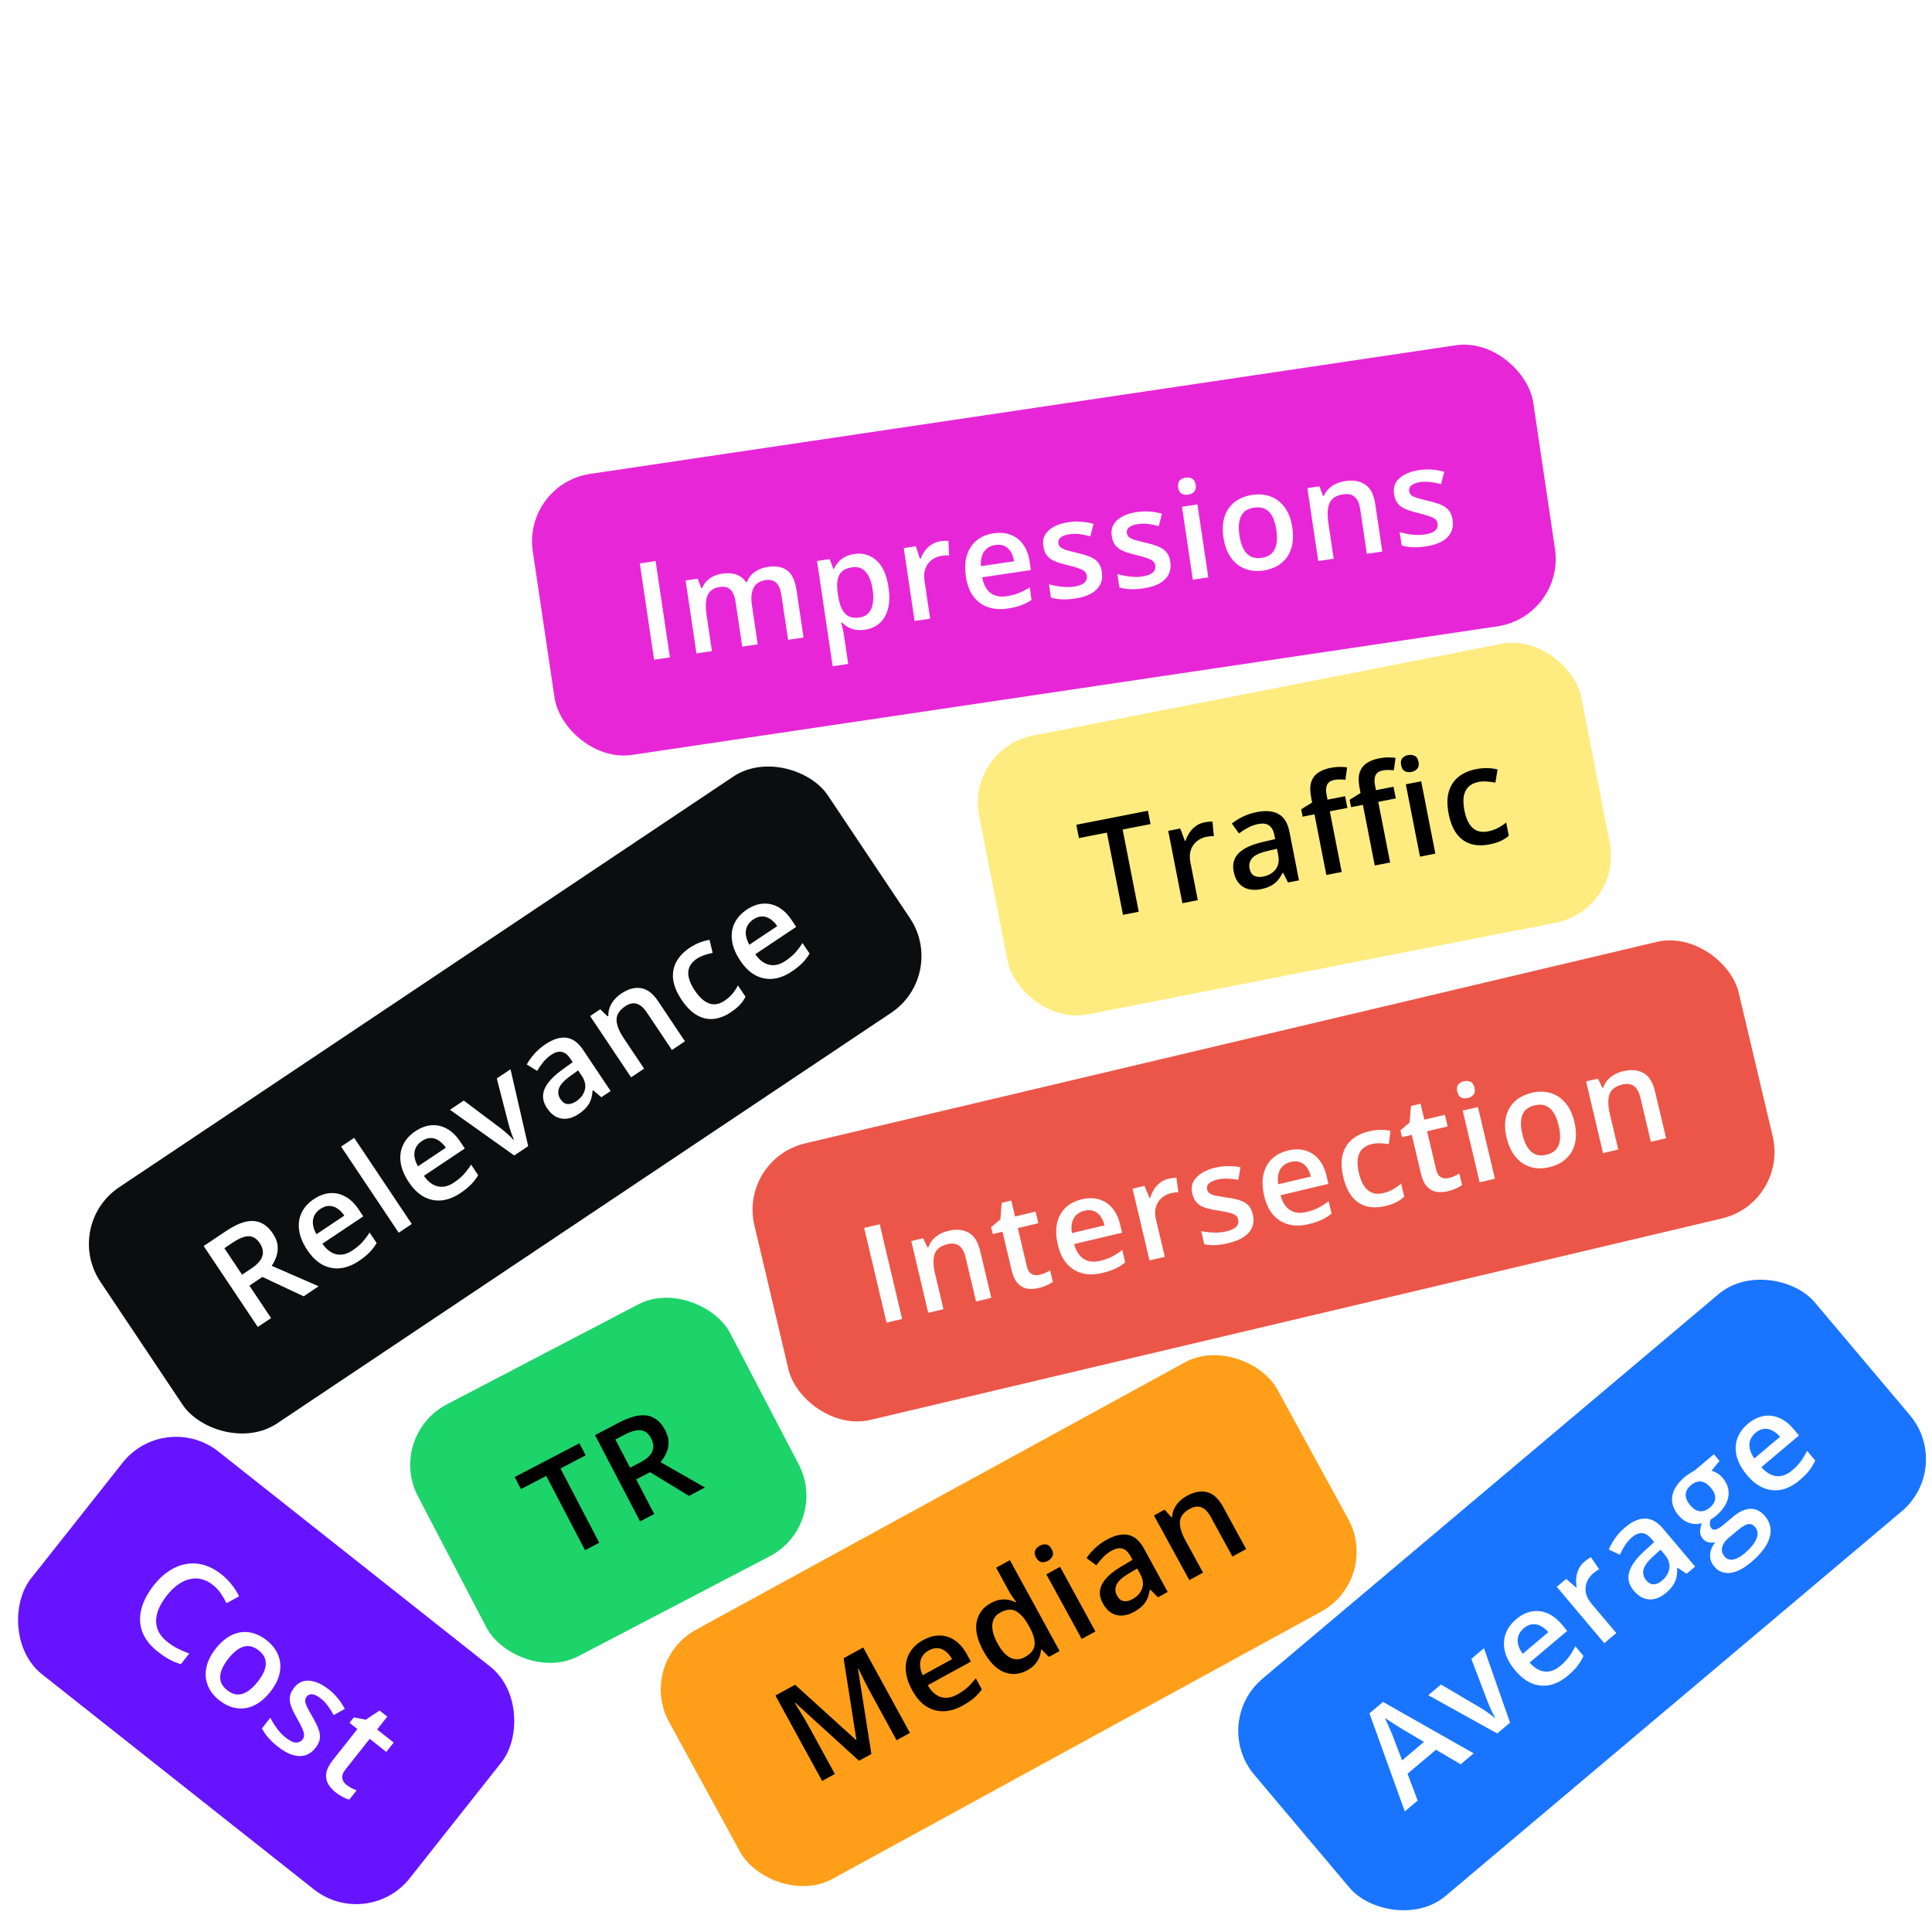 <svg width="340" height="340" viewBox="0 0 340 340" fill="none" xmlns="http://www.w3.org/2000/svg">
<rect x="0" y="0" width="340" height="340" fill="#333333" stroke="none"/>
<g clip-path="url(#clip0_265_13252)">
<rect width="340" height="340" fill="white"/>
<rect x="130" y="203.981" width="178" height="50" rx="12" transform="rotate(-13.311 130 203.981)" fill="#EC5649"/>
<path d="M156.022 232.764L152.077 216.091L154.814 215.444L158.759 232.116L156.022 232.764ZM166.891 216.609C168.312 216.272 169.506 216.379 170.471 216.93C171.442 217.471 172.119 218.551 172.502 220.17L174.45 228.404L171.77 229.038L169.941 221.306C169.709 220.325 169.334 219.639 168.816 219.248C168.296 218.849 167.614 218.75 166.77 218.949C165.546 219.239 164.784 219.817 164.483 220.683C164.189 221.547 164.212 222.694 164.55 224.123L166.034 230.395L163.354 231.029L160.367 218.405L162.454 217.911L163.235 219.533L163.383 219.498C163.553 218.992 163.806 218.551 164.142 218.174C164.484 217.788 164.889 217.464 165.357 217.2C165.832 216.935 166.343 216.738 166.891 216.609ZM182.909 224.356C183.258 224.273 183.597 224.161 183.925 224.019C184.251 223.869 184.544 223.716 184.803 223.558L185.284 225.588C185.018 225.787 184.66 225.988 184.21 226.191C183.76 226.394 183.281 226.556 182.771 226.676C182.057 226.845 181.386 226.879 180.76 226.779C180.133 226.67 179.582 226.363 179.109 225.857C178.636 225.35 178.277 224.58 178.033 223.546L176.427 216.761L174.705 217.168L174.422 215.971L176.046 214.587L176.284 211.677L177.972 211.277L178.636 214.083L182.251 213.228L182.734 215.269L179.119 216.124L180.716 222.875C180.867 223.514 181.139 223.951 181.532 224.187C181.925 224.424 182.384 224.48 182.909 224.356ZM190.359 211.056C191.484 210.79 192.505 210.794 193.42 211.067C194.336 211.34 195.111 211.851 195.746 212.6C196.381 213.349 196.838 214.316 197.119 215.502L197.459 216.939L189.031 218.933C189.351 220.15 189.901 221.015 190.681 221.529C191.469 222.041 192.429 222.163 193.562 221.895C194.367 221.705 195.072 221.458 195.674 221.155C196.283 220.842 196.893 220.453 197.506 219.987L198.021 222.165C197.46 222.611 196.869 222.98 196.247 223.271C195.626 223.563 194.859 223.816 193.947 224.032C192.707 224.325 191.56 224.344 190.504 224.088C189.454 223.823 188.549 223.274 187.79 222.442C187.039 221.608 186.495 220.48 186.159 219.059C185.824 217.645 185.78 216.387 186.025 215.285C186.27 214.183 186.765 213.272 187.509 212.55C188.253 211.828 189.203 211.33 190.359 211.056ZM190.837 213.075C189.993 213.275 189.373 213.71 188.978 214.382C188.591 215.051 188.476 215.925 188.635 217.004L194.383 215.644C194.226 215.015 193.987 214.481 193.667 214.043C193.354 213.603 192.96 213.295 192.485 213.119C192.017 212.94 191.468 212.926 190.837 213.075ZM205.651 207.438C205.864 207.388 206.099 207.345 206.355 207.308C206.611 207.272 206.835 207.251 207.027 207.246L207.369 209.814C207.199 209.806 206.993 209.818 206.752 209.851C206.518 209.883 206.311 209.92 206.128 209.963C205.649 210.076 205.212 210.264 204.816 210.526C204.419 210.781 204.091 211.107 203.832 211.506C203.571 211.897 203.401 212.35 203.323 212.866C203.244 213.383 203.279 213.953 203.426 214.576L204.988 221.179L202.297 221.816L199.31 209.192L201.409 208.695L202.3 210.833L202.425 210.803C202.57 210.295 202.784 209.811 203.069 209.35C203.353 208.889 203.709 208.492 204.136 208.158C204.568 207.815 205.073 207.575 205.651 207.438ZM220.477 213.709C220.673 214.538 220.637 215.285 220.369 215.95C220.101 216.616 219.614 217.189 218.909 217.669C218.21 218.139 217.301 218.507 216.183 218.771C215.302 218.98 214.526 219.095 213.857 219.117C213.197 219.145 212.555 219.096 211.932 218.97L211.384 216.655C212.051 216.794 212.781 216.879 213.575 216.908C214.376 216.935 215.111 216.869 215.78 216.711C216.662 216.502 217.265 216.215 217.588 215.85C217.909 215.477 218.015 215.058 217.905 214.595C217.84 214.321 217.703 214.097 217.493 213.921C217.289 213.737 216.947 213.581 216.467 213.454C215.993 213.317 215.311 213.181 214.42 213.047C213.546 212.916 212.798 212.756 212.175 212.567C211.552 212.377 211.047 212.091 210.659 211.709C210.27 211.319 209.992 210.771 209.824 210.064C209.56 208.946 209.8 207.994 210.546 207.208C211.297 206.412 212.402 205.841 213.862 205.496C214.637 205.313 215.386 205.22 216.108 205.217C216.836 205.206 217.565 205.27 218.297 205.41L217.931 207.628C217.301 207.512 216.678 207.443 216.063 207.42C215.453 207.387 214.852 207.441 214.259 207.582C213.567 207.745 213.064 207.977 212.749 208.276C212.442 208.573 212.335 208.92 212.429 209.315C212.499 209.612 212.646 209.842 212.869 210.006C213.093 210.17 213.442 210.304 213.916 210.408C214.398 210.511 215.059 210.624 215.899 210.746C216.72 210.857 217.442 211.007 218.064 211.197C218.693 211.378 219.21 211.661 219.614 212.047C220.019 212.433 220.306 212.987 220.477 213.709ZM226.679 202.464C227.804 202.197 228.825 202.201 229.74 202.474C230.656 202.747 231.431 203.258 232.066 204.007C232.701 204.756 233.158 205.723 233.439 206.909L233.779 208.346L225.351 210.34C225.671 211.557 226.221 212.422 227.001 212.936C227.789 213.448 228.749 213.571 229.882 213.302C230.688 213.112 231.392 212.865 231.995 212.562C232.603 212.249 233.213 211.86 233.826 211.394L234.341 213.572C233.78 214.018 233.189 214.387 232.568 214.678C231.946 214.97 231.179 215.223 230.267 215.439C229.028 215.732 227.88 215.751 226.824 215.495C225.774 215.23 224.869 214.681 224.11 213.849C223.359 213.015 222.815 211.887 222.479 210.466C222.144 209.052 222.1 207.794 222.345 206.692C222.59 205.591 223.085 204.679 223.829 203.957C224.574 203.235 225.524 202.737 226.679 202.464ZM227.157 204.482C226.313 204.682 225.693 205.117 225.298 205.789C224.911 206.458 224.796 207.332 224.955 208.411L230.703 207.051C230.546 206.422 230.307 205.888 229.987 205.45C229.674 205.01 229.28 204.702 228.805 204.526C228.337 204.347 227.788 204.333 227.157 204.482ZM243.757 212.248C242.564 212.53 241.475 212.543 240.491 212.286C239.507 212.029 238.666 211.477 237.968 210.631C237.27 209.784 236.746 208.624 236.397 207.149C236.034 205.613 235.996 204.297 236.283 203.202C236.569 202.107 237.114 201.219 237.917 200.539C238.727 199.858 239.725 199.377 240.911 199.096C241.663 198.918 242.362 198.833 243.006 198.842C243.656 198.84 244.219 198.896 244.695 199.008L244.404 201.341C243.895 201.26 243.383 201.213 242.865 201.199C242.348 201.185 241.865 201.231 241.417 201.337C240.679 201.512 240.102 201.821 239.685 202.264C239.276 202.707 239.026 203.279 238.936 203.983C238.853 204.685 238.925 205.515 239.152 206.473C239.371 207.401 239.678 208.155 240.072 208.736C240.465 209.309 240.939 209.703 241.496 209.917C242.05 210.123 242.677 210.143 243.377 209.977C244.069 209.814 244.668 209.583 245.176 209.287C245.684 208.99 246.15 208.651 246.573 208.27L247.124 210.596C246.71 210.983 246.244 211.306 245.727 211.565C245.212 211.831 244.556 212.059 243.757 212.248ZM254.933 207.315C255.283 207.233 255.622 207.12 255.949 206.979C256.275 206.829 256.568 206.676 256.828 206.518L257.308 208.548C257.042 208.747 256.684 208.948 256.235 209.151C255.785 209.354 255.305 209.515 254.796 209.636C254.081 209.805 253.411 209.839 252.785 209.738C252.157 209.63 251.607 209.323 251.134 208.816C250.661 208.31 250.302 207.54 250.057 206.506L248.452 199.721L246.73 200.128L246.447 198.931L248.07 197.547L248.309 194.637L249.997 194.237L250.66 197.043L254.275 196.187L254.758 198.229L251.143 199.084L252.741 205.835C252.892 206.474 253.164 206.911 253.557 207.147C253.95 207.384 254.409 207.44 254.933 207.315ZM260.091 194.812L263.078 207.436L260.398 208.07L257.411 195.446L260.091 194.812ZM257.624 190.289C258.035 190.192 258.414 190.219 258.763 190.369C259.119 190.518 259.361 190.862 259.489 191.402C259.615 191.934 259.553 192.35 259.303 192.65C259.058 192.94 258.731 193.134 258.32 193.231C257.894 193.332 257.507 193.307 257.159 193.157C256.816 192.997 256.581 192.651 256.455 192.119C256.328 191.579 256.382 191.165 256.619 190.876C256.863 190.586 257.198 190.39 257.624 190.289ZM277.064 197.431C277.312 198.48 277.395 199.444 277.314 200.322C277.233 201.201 276.997 201.983 276.605 202.67C276.212 203.349 275.682 203.924 275.014 204.395C274.345 204.858 273.547 205.2 272.619 205.419C271.753 205.624 270.924 205.668 270.133 205.55C269.341 205.424 268.613 205.147 267.949 204.718C267.292 204.279 266.722 203.687 266.241 202.942C265.76 202.197 265.395 201.3 265.147 200.251C264.817 198.859 264.778 197.624 265.029 196.546C265.285 195.457 265.801 194.552 266.578 193.831C267.355 193.109 268.363 192.602 269.602 192.309C270.765 192.033 271.852 192.045 272.862 192.344C273.872 192.643 274.743 193.22 275.475 194.074C276.207 194.929 276.736 196.048 277.064 197.431ZM267.906 199.598C268.124 200.518 268.42 201.279 268.796 201.88C269.178 202.48 269.647 202.899 270.201 203.137C270.753 203.368 271.402 203.395 272.147 203.219C272.892 203.043 273.46 202.728 273.85 202.274C274.239 201.813 274.466 201.229 274.532 200.523C274.597 199.817 274.522 199.004 274.304 198.084C274.086 197.164 273.792 196.411 273.42 195.825C273.047 195.231 272.585 194.822 272.034 194.599C271.482 194.369 270.83 194.342 270.077 194.52C268.967 194.783 268.245 195.347 267.912 196.213C267.579 197.078 267.577 198.207 267.906 199.598ZM285.647 188.513C287.068 188.176 288.262 188.283 289.227 188.834C290.198 189.375 290.875 190.455 291.258 192.074L293.206 200.308L290.526 200.942L288.697 193.21C288.465 192.229 288.09 191.543 287.572 191.152C287.052 190.753 286.37 190.654 285.526 190.853C284.302 191.143 283.54 191.721 283.239 192.587C282.945 193.451 282.968 194.597 283.306 196.027L284.79 202.299L282.11 202.933L279.123 190.309L281.21 189.815L281.991 191.437L282.139 191.402C282.309 190.896 282.562 190.455 282.898 190.078C283.24 189.692 283.645 189.367 284.113 189.104C284.588 188.839 285.099 188.642 285.647 188.513Z" fill="white"/>
<rect x="11" y="215.602" width="154" height="50" rx="12" transform="rotate(-33.77 11 215.602)" fill="#0C0D0F"/>
<path d="M39.847 216.603C41.075 215.782 42.188 215.254 43.186 215.019C44.191 214.779 45.093 214.834 45.891 215.184C46.695 215.529 47.412 216.173 48.042 217.115C48.511 217.816 48.781 218.501 48.851 219.168C48.921 219.835 48.854 220.472 48.649 221.079C48.444 221.686 48.166 222.248 47.816 222.764L56.073 226.363L53.433 228.129L46.177 224.72L43.888 226.25L47.705 231.959L45.367 233.522L35.844 219.28L39.847 216.603ZM40.994 218.655L39.484 219.665L42.598 224.322L44.215 223.24C45.3 222.515 45.951 221.788 46.169 221.06C46.393 220.327 46.242 219.568 45.717 218.782C45.166 217.957 44.512 217.549 43.755 217.556C43.006 217.56 42.085 217.926 40.994 218.655ZM55.222 211.03C56.184 210.388 57.141 210.034 58.094 209.97C59.047 209.906 59.952 210.114 60.809 210.594C61.666 211.073 62.432 211.82 63.11 212.833L63.931 214.06L56.732 218.874C57.457 219.903 58.275 220.521 59.185 220.73C60.102 220.935 61.044 220.713 62.012 220.066C62.7 219.606 63.274 219.128 63.732 218.634C64.193 218.128 64.629 217.55 65.04 216.9L66.284 218.76C65.914 219.374 65.489 219.926 65.009 220.416C64.528 220.907 63.899 221.412 63.119 221.934C62.061 222.641 60.992 223.06 59.913 223.189C58.836 223.308 57.797 223.11 56.795 222.596C55.8 222.077 54.896 221.211 54.084 219.996C53.277 218.788 52.795 217.625 52.64 216.507C52.484 215.39 52.629 214.362 53.074 213.426C53.519 212.489 54.235 211.691 55.222 211.03ZM56.375 212.755C55.655 213.237 55.226 213.861 55.091 214.629C54.962 215.391 55.16 216.25 55.686 217.205L60.596 213.922C60.229 213.387 59.819 212.971 59.365 212.673C58.919 212.37 58.442 212.219 57.935 212.219C57.434 212.216 56.914 212.394 56.375 212.755ZM72.467 215.401L70.168 216.938L60.032 201.78L62.331 200.243L72.467 215.401ZM73.088 199.084C74.049 198.442 75.006 198.088 75.959 198.024C76.913 197.96 77.818 198.168 78.674 198.648C79.531 199.127 80.298 199.874 80.975 200.887L81.796 202.114L74.597 206.928C75.322 207.956 76.14 208.575 77.05 208.784C77.967 208.988 78.909 208.767 79.877 208.12C80.565 207.66 81.139 207.182 81.597 206.688C82.058 206.182 82.494 205.604 82.905 204.954L84.149 206.814C83.779 207.428 83.354 207.98 82.874 208.47C82.394 208.961 81.764 209.466 80.985 209.988C79.926 210.695 78.857 211.114 77.778 211.243C76.702 211.362 75.662 211.164 74.661 210.65C73.665 210.131 72.762 209.264 71.95 208.05C71.142 206.842 70.66 205.679 70.505 204.561C70.35 203.443 70.494 202.416 70.939 201.479C71.384 200.543 72.1 199.744 73.088 199.084ZM74.241 200.809C73.52 201.291 73.092 201.915 72.956 202.682C72.827 203.445 73.026 204.304 73.551 205.259L78.461 201.976C78.094 201.441 77.684 201.025 77.231 200.726C76.784 200.424 76.307 200.273 75.8 200.273C75.299 200.27 74.78 200.448 74.241 200.809ZM90.498 203.344L79.186 195.303L81.612 193.681L88.067 198.527C88.479 198.835 88.9 199.183 89.329 199.572C89.759 199.962 90.103 200.3 90.361 200.588L90.439 200.536C90.263 200.174 90.086 199.72 89.907 199.172C89.724 198.617 89.569 198.096 89.44 197.609L87.427 189.792L89.843 188.176L92.953 201.703L90.498 203.344ZM95.97 183.784C97.334 182.872 98.565 182.485 99.664 182.625C100.769 182.76 101.749 183.467 102.605 184.746L107.458 192.004L105.831 193.091L104.37 191.855L104.292 191.907C104.247 192.501 104.147 193.033 103.992 193.503C103.836 193.974 103.586 194.414 103.24 194.824C102.904 195.236 102.431 195.646 101.821 196.055C101.178 196.485 100.525 196.752 99.862 196.857C99.195 196.955 98.552 196.859 97.934 196.567C97.316 196.275 96.758 195.756 96.258 195.009C95.516 193.899 95.37 192.789 95.821 191.678C96.279 190.564 97.326 189.417 98.963 188.239L100.788 186.92L100.41 186.355C99.91 185.608 99.379 185.193 98.816 185.109C98.258 185.021 97.665 185.187 97.035 185.609C96.496 185.969 96.025 186.397 95.623 186.891C95.221 187.386 94.855 187.907 94.527 188.456L92.705 187.334C93.044 186.703 93.49 186.076 94.041 185.454C94.6 184.827 95.242 184.27 95.97 183.784ZM101.742 188.368L100.381 189.348C99.264 190.152 98.593 190.883 98.366 191.542C98.14 192.201 98.23 192.835 98.639 193.446C98.995 193.978 99.414 194.262 99.898 194.296C100.376 194.323 100.876 194.163 101.395 193.816C102.188 193.286 102.694 192.623 102.914 191.828C103.136 191.022 102.954 190.18 102.367 189.303L101.742 188.368ZM109.335 174.847C110.549 174.035 111.705 173.718 112.801 173.896C113.9 174.063 114.912 174.839 115.837 176.222L120.54 183.256L118.251 184.786L113.834 178.182C113.274 177.344 112.683 176.832 112.061 176.647C111.434 176.455 110.761 176.6 110.04 177.082C108.994 177.781 108.482 178.589 108.503 179.505C108.53 180.418 108.952 181.484 109.768 182.705L113.351 188.063L111.062 189.594L103.851 178.81L105.633 177.618L106.932 178.864L107.059 178.779C107.04 178.246 107.123 177.745 107.307 177.274C107.492 176.793 107.758 176.347 108.104 175.937C108.457 175.523 108.867 175.159 109.335 174.847ZM128.619 178.135C127.599 178.817 126.584 179.21 125.572 179.313C124.56 179.416 123.579 179.193 122.63 178.644C121.68 178.095 120.784 177.191 119.941 175.931C119.064 174.619 118.568 173.4 118.454 172.273C118.34 171.146 118.54 170.125 119.054 169.207C119.575 168.286 120.342 167.486 121.355 166.809C121.998 166.379 122.623 166.055 123.229 165.837C123.838 165.609 124.385 165.464 124.87 165.403L125.413 167.69C124.908 167.793 124.411 167.928 123.922 168.095C123.432 168.263 122.996 168.475 122.613 168.731C121.983 169.152 121.55 169.644 121.315 170.205C121.086 170.762 121.052 171.386 121.213 172.077C121.381 172.764 121.738 173.517 122.286 174.335C122.815 175.127 123.367 175.727 123.939 176.133C124.507 176.533 125.09 176.736 125.685 176.742C126.277 176.741 126.871 176.541 127.469 176.141C128.06 175.746 128.541 175.321 128.914 174.865C129.286 174.41 129.603 173.929 129.867 173.424L131.196 175.411C130.943 175.919 130.62 176.384 130.226 176.807C129.837 177.236 129.301 177.679 128.619 178.135ZM131.408 160.087C132.369 159.444 133.327 159.09 134.28 159.026C135.233 158.962 136.138 159.17 136.995 159.65C137.851 160.13 138.618 160.876 139.296 161.889L140.116 163.117L132.917 167.93C133.643 168.959 134.46 169.577 135.371 169.786C136.288 169.991 137.23 169.769 138.197 169.122C138.886 168.662 139.459 168.185 139.918 167.69C140.379 167.184 140.815 166.606 141.225 165.956L142.47 167.816C142.1 168.43 141.675 168.982 141.195 169.472C140.714 169.963 140.084 170.469 139.305 170.99C138.247 171.698 137.178 172.116 136.099 172.245C135.022 172.364 133.983 172.166 132.981 171.652C131.986 171.133 131.082 170.267 130.27 169.052C129.462 167.844 128.981 166.681 128.825 165.563C128.67 164.446 128.815 163.418 129.26 162.482C129.705 161.545 130.421 160.747 131.408 160.087ZM132.561 161.811C131.84 162.293 131.412 162.917 131.277 163.685C131.148 164.448 131.346 165.306 131.872 166.261L136.782 162.978C136.415 162.444 136.005 162.027 135.551 161.729C135.104 161.426 134.628 161.275 134.121 161.276C133.62 161.272 133.1 161.45 132.561 161.811Z" fill="white"/>
<rect x="68" y="252.699" width="62" height="50" rx="12" transform="rotate(-27.574 68 252.699)" fill="#1CD46A"/>
<path d="M105.457 271.495L102.954 272.803L96.13 259.735L91.684 262.057L90.577 259.938L101.962 253.992L103.069 256.111L98.633 258.428L105.457 271.495ZM108.984 250.326C110.293 249.642 111.456 249.237 112.474 249.111C113.499 248.981 114.39 249.133 115.145 249.567C115.908 249.998 116.551 250.715 117.075 251.719C117.466 252.467 117.66 253.176 117.658 253.847C117.656 254.518 117.52 255.144 117.251 255.726C116.981 256.307 116.645 256.835 116.241 257.311L124.061 261.78L121.246 263.25L114.401 259.078L111.96 260.353L115.138 266.44L112.645 267.742L104.715 252.555L108.984 250.326ZM109.903 252.49L108.293 253.331L110.885 258.296L112.61 257.396C113.766 256.792 114.492 256.139 114.787 255.439C115.089 254.735 115.022 253.964 114.584 253.126C114.125 252.246 113.519 251.769 112.766 251.695C112.021 251.618 111.066 251.882 109.903 252.49Z" fill="black"/>
<rect x="29.023" y="248" width="85" height="50" rx="12" transform="rotate(38.35 29.023 248)" fill="#6614FF"/>
<path d="M37.466 278.922C36.823 278.413 36.155 278.074 35.462 277.904C34.776 277.74 34.083 277.74 33.385 277.905C32.691 278.063 32.006 278.382 31.328 278.862C30.654 279.335 30.01 279.961 29.394 280.739C28.57 281.781 28.007 282.795 27.705 283.781C27.407 284.761 27.399 285.691 27.679 286.57C27.965 287.443 28.567 288.244 29.486 288.971C30.056 289.422 30.654 289.805 31.28 290.121C31.907 290.438 32.583 290.729 33.309 290.994L31.826 292.869C31.111 292.652 30.436 292.372 29.801 292.029C29.166 291.686 28.484 291.226 27.755 290.649C26.382 289.563 25.468 288.377 25.012 287.09C24.562 285.807 24.523 284.472 24.895 283.082C25.273 281.698 26.012 280.31 27.113 278.919C27.918 277.902 28.795 277.083 29.746 276.46C30.697 275.838 31.684 275.433 32.708 275.247C33.737 275.055 34.777 275.106 35.829 275.4C36.892 275.694 37.936 276.245 38.959 277.055C39.633 277.588 40.234 278.188 40.762 278.855C41.301 279.521 41.741 280.212 42.08 280.929L39.868 282.138C39.577 281.549 39.24 280.973 38.858 280.412C38.475 279.85 38.011 279.353 37.466 278.922ZM47.575 297.724C46.906 298.569 46.202 299.232 45.463 299.713C44.723 300.194 43.963 300.494 43.182 300.613C42.405 300.726 41.625 300.667 40.842 300.436C40.063 300.198 39.3 299.784 38.553 299.193C37.854 298.64 37.306 298.017 36.908 297.324C36.515 296.624 36.281 295.881 36.206 295.095C36.142 294.307 36.253 293.493 36.539 292.653C36.825 291.813 37.302 290.971 37.971 290.125C38.858 289.004 39.803 288.207 40.804 287.734C41.817 287.26 42.847 287.104 43.895 287.266C44.942 287.427 45.966 287.903 46.964 288.693C47.902 289.435 48.566 290.294 48.958 291.272C49.35 292.25 49.438 293.291 49.222 294.395C49.006 295.499 48.457 296.609 47.575 297.724ZM40.195 291.885C39.609 292.626 39.196 293.331 38.956 293.998C38.724 294.67 38.685 295.298 38.842 295.88C39.004 296.456 39.385 296.982 39.986 297.457C40.586 297.932 41.185 298.182 41.783 298.207C42.386 298.226 42.985 298.042 43.579 297.655C44.174 297.269 44.764 296.705 45.351 295.964C45.937 295.223 46.345 294.524 46.575 293.869C46.809 293.208 46.843 292.592 46.677 292.022C46.515 291.446 46.131 290.918 45.524 290.438C44.63 289.73 43.74 289.514 42.854 289.79C41.968 290.065 41.082 290.764 40.195 291.885ZM55.525 307.6C54.997 308.268 54.388 308.703 53.7 308.906C53.012 309.108 52.261 309.082 51.447 308.826C50.644 308.569 49.792 308.085 48.891 307.372C48.181 306.81 47.609 306.273 47.177 305.762C46.746 305.261 46.386 304.728 46.098 304.161L47.574 302.295C47.878 302.905 48.265 303.53 48.735 304.17C49.211 304.816 49.718 305.352 50.257 305.778C50.968 306.34 51.567 306.635 52.054 306.662C52.545 306.682 52.939 306.505 53.235 306.132C53.41 305.911 53.5 305.664 53.507 305.391C53.525 305.116 53.435 304.751 53.238 304.296C53.051 303.839 52.734 303.22 52.287 302.438C51.847 301.672 51.509 300.985 51.271 300.379C51.034 299.773 50.944 299.199 51.004 298.658C51.068 298.111 51.325 297.553 51.776 296.983C52.489 296.083 53.385 295.681 54.464 295.777C55.554 295.873 56.687 296.386 57.864 297.316C58.488 297.811 59.026 298.34 59.475 298.905C59.936 299.469 60.338 300.081 60.682 300.742L58.715 301.83C58.416 301.265 58.084 300.733 57.72 300.236C57.367 299.738 56.952 299.3 56.474 298.922C55.916 298.48 55.423 298.229 54.993 298.168C54.569 298.112 54.231 298.243 53.979 298.562C53.79 298.801 53.701 299.059 53.711 299.335C53.721 299.612 53.832 299.969 54.044 300.406C54.262 300.848 54.584 301.436 55.009 302.171C55.431 302.883 55.761 303.543 55.999 304.149C56.247 304.754 56.346 305.335 56.294 305.892C56.242 306.449 55.986 307.018 55.525 307.6ZM60.961 314.082C61.242 314.305 61.541 314.501 61.855 314.67C62.175 314.833 62.477 314.968 62.761 315.074L61.467 316.709C61.146 316.624 60.766 316.469 60.328 316.242C59.89 316.014 59.466 315.739 59.055 315.414C58.479 314.958 58.037 314.454 57.728 313.9C57.423 313.34 57.323 312.718 57.426 312.033C57.53 311.348 57.912 310.589 58.571 309.756L62.897 304.287L61.51 303.19L62.273 302.225L64.365 302.64L66.796 301.021L68.156 302.098L66.368 304.358L69.281 306.663L67.979 308.308L65.066 306.003L60.762 311.444C60.354 311.959 60.18 312.443 60.239 312.898C60.297 313.353 60.538 313.748 60.961 314.082Z" fill="white"/>
<rect x="213" y="303.162" width="129" height="50" rx="12" transform="rotate(-40.14 213 303.162)" fill="#1975FF"/>
<path d="M257.056 310.485L252.708 307.928L247.7 312.151L249.486 316.869L247.22 318.78L241.003 301.519L243.386 299.51L259.341 308.559L257.056 310.485ZM250.596 306.551L246.329 304.018C246.15 303.903 245.898 303.743 245.572 303.538C245.24 303.327 244.906 303.112 244.57 302.895C244.229 302.672 243.942 302.484 243.711 302.332C243.858 302.627 244.015 302.965 244.183 303.345C244.351 303.714 244.504 304.065 244.642 304.398C244.786 304.727 244.897 304.98 244.976 305.159L246.744 309.8L250.596 306.551ZM263.488 305.061L251.354 298.325L253.584 296.444L260.537 300.544C260.981 300.804 261.438 301.103 261.908 301.442C262.378 301.782 262.757 302.08 263.046 302.338L263.118 302.277C262.903 301.937 262.676 301.505 262.438 300.98C262.195 300.449 261.982 299.949 261.8 299.479L258.933 291.933L261.154 290.06L265.746 303.158L263.488 305.061ZM266.818 284.962C267.702 284.216 268.614 283.759 269.555 283.589C270.495 283.42 271.417 283.526 272.322 283.908C273.226 284.289 274.071 284.946 274.857 285.878L275.809 287.007L269.189 292.589C270.023 293.531 270.905 294.055 271.833 294.162C272.767 294.263 273.678 293.939 274.568 293.188C275.201 292.654 275.718 292.116 276.119 291.574C276.521 291.02 276.89 290.397 277.226 289.705L278.669 291.416C278.37 292.067 278.009 292.663 277.586 293.204C277.163 293.744 276.593 294.317 275.876 294.921C274.903 295.742 273.887 296.277 272.829 296.525C271.772 296.762 270.718 296.681 269.665 296.281C268.618 295.876 267.624 295.115 266.682 293.998C265.745 292.887 265.138 291.785 264.859 290.691C264.581 289.597 264.611 288.561 264.949 287.58C265.287 286.6 265.911 285.727 266.818 284.962ZM268.156 286.547C267.493 287.106 267.136 287.775 267.087 288.552C267.043 289.325 267.336 290.156 267.964 291.047L272.479 287.239C272.055 286.748 271.602 286.38 271.118 286.134C270.64 285.882 270.15 285.785 269.646 285.842C269.148 285.894 268.651 286.129 268.156 286.547ZM278.831 274.831C278.999 274.69 279.188 274.545 279.401 274.397C279.613 274.249 279.803 274.129 279.972 274.038L281.437 276.175C281.281 276.245 281.103 276.349 280.903 276.487C280.709 276.621 280.54 276.748 280.396 276.869C280.02 277.186 279.715 277.551 279.48 277.963C279.24 278.37 279.095 278.809 279.044 279.282C278.987 279.748 279.041 280.229 279.204 280.726C279.366 281.222 279.654 281.715 280.067 282.205L284.442 287.392L282.327 289.174L273.964 279.257L275.613 277.867L277.373 279.372L277.471 279.289C277.371 278.771 277.344 278.242 277.39 277.702C277.436 277.163 277.574 276.648 277.804 276.157C278.035 275.656 278.378 275.214 278.831 274.831ZM285.98 268.803C287.234 267.745 288.415 267.225 289.523 267.241C290.636 267.253 291.689 267.847 292.681 269.023L298.309 275.697L296.813 276.959L295.224 275.892L295.152 275.953C295.174 276.548 295.133 277.088 295.031 277.573C294.929 278.057 294.729 278.523 294.43 278.968C294.143 279.415 293.718 279.875 293.157 280.349C292.565 280.847 291.946 281.186 291.299 281.363C290.647 281.535 289.998 281.511 289.351 281.289C288.705 281.068 288.092 280.614 287.513 279.927C286.651 278.906 286.383 277.819 286.709 276.665C287.04 275.507 287.954 274.251 289.449 272.898L291.116 271.385L290.678 270.865C290.099 270.179 289.525 269.825 288.955 269.804C288.392 269.778 287.821 270.01 287.241 270.498C286.746 270.916 286.325 271.394 285.98 271.93C285.635 272.466 285.33 273.025 285.064 273.607L283.129 272.694C283.397 272.029 283.77 271.356 284.249 270.676C284.734 269.991 285.311 269.367 285.98 268.803ZM292.225 272.718L290.982 273.844C289.961 274.766 289.375 275.567 289.223 276.247C289.07 276.927 289.231 277.548 289.705 278.109C290.118 278.599 290.566 278.834 291.05 278.814C291.529 278.788 292.008 278.574 292.485 278.171C293.214 277.557 293.643 276.842 293.774 276.027C293.905 275.201 293.631 274.385 292.951 273.578L292.225 272.718ZM308.171 274.923C306.827 276.056 305.593 276.683 304.469 276.803C303.344 276.924 302.414 276.548 301.679 275.676C301.165 275.067 300.92 274.389 300.945 273.643C300.975 272.903 301.277 272.152 301.852 271.392C301.482 271.499 301.093 271.51 300.685 271.425C300.277 271.33 299.942 271.127 299.68 270.816C299.368 270.446 299.206 270.041 299.193 269.602C299.18 269.163 299.28 268.645 299.491 268.047C298.785 268.265 298.065 268.259 297.331 268.03C296.597 267.79 295.946 267.333 295.377 266.658C294.772 265.941 294.411 265.204 294.292 264.445C294.169 263.681 294.289 262.92 294.653 262.164C295.011 261.402 295.606 260.67 296.436 259.97C296.615 259.819 296.819 259.667 297.048 259.515C297.278 259.352 297.496 259.209 297.7 259.088C297.905 258.956 298.068 258.864 298.189 258.814L301.62 255.92L302.61 257.094L301.19 258.828C301.543 258.919 301.89 259.07 302.233 259.282C302.57 259.488 302.882 259.762 303.169 260.102C304.035 261.129 304.362 262.238 304.15 263.429C303.939 264.608 303.212 265.722 301.97 266.77C301.662 267.009 301.352 267.23 301.041 267.431C300.937 267.743 300.896 268.028 300.918 268.285C300.936 268.536 301.028 268.76 301.194 268.957C301.33 269.118 301.497 269.202 301.696 269.208C301.89 269.208 302.118 269.138 302.379 269C302.647 268.856 302.942 268.648 303.264 268.376L304.975 266.934C306.062 266.017 307.086 265.547 308.047 265.523C309.008 265.5 309.864 265.933 310.615 266.823C311.567 267.951 311.834 269.213 311.416 270.608C311.003 272.009 309.921 273.447 308.171 274.923ZM307.005 273.377C307.74 272.757 308.298 272.164 308.678 271.598C309.059 271.031 309.265 270.506 309.295 270.02C309.33 269.541 309.194 269.119 308.887 268.755C308.615 268.432 308.325 268.252 308.018 268.215C307.711 268.178 307.368 268.262 306.99 268.469C306.612 268.675 306.184 268.98 305.707 269.382L304.148 270.697C303.76 271.024 303.467 271.374 303.269 271.745C303.076 272.122 302.994 272.498 303.023 272.872C303.058 273.241 303.214 273.589 303.491 273.918C303.874 274.372 304.369 274.552 304.976 274.46C305.588 274.362 306.265 274.001 307.005 273.377ZM300.905 265.307C301.521 264.788 301.836 264.236 301.853 263.649C301.865 263.057 301.611 262.453 301.092 261.838C300.528 261.169 299.95 260.798 299.357 260.726C298.77 260.648 298.176 260.864 297.572 261.373C296.981 261.871 296.674 262.422 296.65 263.024C296.633 263.621 296.906 264.254 297.47 264.923C297.979 265.526 298.529 265.87 299.121 265.953C299.713 266.026 300.308 265.81 300.905 265.307ZM307.596 250.574C308.48 249.829 309.392 249.371 310.333 249.202C311.273 249.032 312.195 249.138 313.1 249.52C314.005 249.902 314.85 250.559 315.635 251.49L316.587 252.619L309.967 258.202C310.802 259.143 311.683 259.667 312.611 259.774C313.545 259.876 314.457 259.551 315.346 258.801C315.979 258.267 316.496 257.729 316.897 257.186C317.299 256.633 317.668 256.01 318.004 255.318L319.447 257.029C319.148 257.68 318.787 258.275 318.364 258.816C317.941 259.357 317.371 259.929 316.654 260.534C315.681 261.355 314.665 261.889 313.607 262.137C312.55 262.375 311.496 262.293 310.443 261.893C309.396 261.488 308.402 260.727 307.46 259.611C306.523 258.5 305.916 257.397 305.637 256.304C305.359 255.21 305.389 254.173 305.727 253.193C306.066 252.212 306.689 251.34 307.596 250.574ZM308.934 252.16C308.271 252.719 307.915 253.387 307.865 254.165C307.822 254.937 308.114 255.769 308.742 256.659L313.258 252.852C312.834 252.361 312.38 251.992 311.896 251.746C311.419 251.495 310.928 251.398 310.424 251.455C309.926 251.507 309.429 251.742 308.934 252.16Z" fill="white"/>
<rect x="112" y="292.536" width="122" height="50" rx="12" transform="rotate(-28.672 112 292.536)" fill="#FF9F19"/>
<path d="M151.169 309.868L139.975 299.681L139.882 299.731C140.057 300.001 140.291 300.372 140.584 300.844C140.878 301.315 141.187 301.823 141.511 302.367C141.835 302.911 142.136 303.437 142.413 303.944L146.923 312.19L144.681 313.416L136.461 298.384L139.926 296.489L150.652 306.211L150.713 306.177L148.46 291.822L151.914 289.933L160.135 304.965L157.78 306.252L153.203 297.883C152.952 297.424 152.687 296.923 152.409 296.381C152.137 295.835 151.88 295.317 151.638 294.825C151.403 294.331 151.214 293.936 151.07 293.64L150.988 293.685L153.349 308.676L151.169 309.868ZM162.459 288.627C163.474 288.073 164.459 287.806 165.414 287.826C166.369 287.847 167.252 288.135 168.063 288.689C168.873 289.243 169.571 290.054 170.156 291.124L170.864 292.419L163.266 296.574C163.897 297.663 164.656 298.352 165.544 298.641C166.439 298.926 167.398 298.789 168.419 298.231C169.146 297.833 169.759 297.409 170.26 296.957C170.764 296.494 171.249 295.957 171.716 295.346L172.79 297.309C172.368 297.888 171.895 298.4 171.373 298.846C170.851 299.291 170.179 299.739 169.356 300.189C168.239 300.8 167.137 301.122 166.051 301.155C164.968 301.177 163.951 300.888 162.999 300.287C162.053 299.682 161.23 298.738 160.529 297.456C159.832 296.181 159.456 294.98 159.4 293.853C159.345 292.726 159.58 291.715 160.107 290.822C160.633 289.929 161.417 289.197 162.459 288.627ZM163.455 290.447C162.694 290.863 162.212 291.447 162.009 292.2C161.812 292.948 161.934 293.821 162.373 294.819L167.555 291.985C167.237 291.42 166.865 290.968 166.44 290.631C166.022 290.29 165.56 290.097 165.055 290.053C164.557 290.005 164.024 290.136 163.455 290.447ZM180.758 293.954C179.401 294.696 178.041 294.798 176.679 294.261C175.32 293.713 174.112 292.473 173.055 290.54C171.986 288.586 171.593 286.882 171.875 285.428C172.164 283.97 172.991 282.868 174.355 282.122C174.931 281.807 175.478 281.611 175.996 281.532C176.51 281.447 176.993 281.45 177.444 281.542C177.901 281.63 178.328 281.775 178.723 281.977L178.837 281.915C178.686 281.721 178.478 281.439 178.213 281.068C177.95 280.686 177.726 280.323 177.538 279.981L175.3 275.888L177.727 274.562L186.476 290.56L184.584 291.595L183.303 290.278L183.2 290.334C183.174 290.776 183.077 291.216 182.908 291.656C182.742 292.085 182.486 292.497 182.14 292.891C181.802 293.281 181.341 293.635 180.758 293.954ZM180.363 291.619C181.398 291.053 181.965 290.355 182.064 289.527C182.163 288.698 181.893 287.683 181.254 286.483L181.08 286.164C180.383 284.89 179.643 284.025 178.861 283.572C178.075 283.111 177.137 283.179 176.047 283.775C175.176 284.251 174.704 284.967 174.631 285.925C174.561 286.871 174.869 287.972 175.555 289.226C176.241 290.48 176.992 291.316 177.808 291.734C178.627 292.141 179.479 292.102 180.363 291.619ZM186.554 275.732L192.778 287.114L190.362 288.435L184.137 277.053L186.554 275.732ZM182.977 272.024C183.347 271.822 183.72 271.747 184.096 271.8C184.479 271.848 184.804 272.116 185.07 272.603C185.332 273.083 185.383 273.5 185.221 273.856C185.062 274.201 184.798 274.475 184.428 274.677C184.044 274.887 183.664 274.966 183.288 274.913C182.915 274.85 182.597 274.578 182.335 274.099C182.069 273.612 182.012 273.198 182.163 272.857C182.322 272.512 182.593 272.234 182.977 272.024ZM194.784 270.95C196.223 270.163 197.484 269.888 198.566 270.124C199.655 270.357 200.569 271.148 201.307 272.499L205.496 280.158L203.779 281.097L202.434 279.736L202.351 279.781C202.254 280.369 202.107 280.89 201.911 281.345C201.714 281.799 201.425 282.215 201.044 282.593C200.674 282.974 200.166 283.34 199.522 283.693C198.843 284.064 198.169 284.272 197.499 284.318C196.826 284.357 196.195 284.203 195.605 283.858C195.016 283.512 194.505 282.946 194.074 282.157C193.433 280.985 193.387 279.866 193.935 278.801C194.49 277.732 195.635 276.683 197.369 275.654L199.304 274.502L198.978 273.906C198.547 273.118 198.055 272.657 197.501 272.523C196.954 272.386 196.348 272.499 195.683 272.863C195.114 273.174 194.607 273.558 194.163 274.015C193.718 274.472 193.308 274.959 192.931 275.476L191.217 274.197C191.611 273.598 192.11 273.014 192.715 272.442C193.327 271.867 194.016 271.37 194.784 270.95ZM200.126 276.03L198.684 276.885C197.5 277.586 196.766 278.254 196.482 278.891C196.197 279.527 196.231 280.167 196.584 280.812C196.891 281.374 197.284 281.693 197.762 281.77C198.237 281.84 198.748 281.725 199.297 281.425C200.133 280.968 200.696 280.353 200.986 279.58C201.279 278.796 201.172 277.942 200.666 277.017L200.126 276.03ZM208.89 263.236C210.172 262.535 211.351 262.322 212.428 262.597C213.507 262.862 214.446 263.724 215.245 265.184L219.304 272.607L216.888 273.929L213.076 266.958C212.592 266.074 212.049 265.511 211.446 265.271C210.839 265.025 210.155 265.109 209.394 265.525C208.29 266.129 207.708 266.888 207.647 267.803C207.594 268.714 207.919 269.813 208.624 271.102L211.716 276.757L209.3 278.078L203.076 266.696L204.957 265.667L206.14 267.024L206.274 266.951C206.303 266.419 206.43 265.926 206.655 265.474C206.882 265.011 207.187 264.591 207.568 264.213C207.956 263.832 208.397 263.506 208.89 263.236Z" fill="black"/>
<rect x="92" y="85.157" width="178" height="50" rx="12" transform="rotate(-8.45 92 85.157)" fill="#E727D7"/>
<path d="M115.112 116.097L112.595 99.15L115.377 98.737L117.894 115.684L115.112 116.097ZM135.124 99.76C136.561 99.546 137.698 99.757 138.535 100.391C139.379 101.023 139.923 102.159 140.166 103.797L141.413 112.19L138.689 112.594L137.515 104.689C137.37 103.715 137.072 103.009 136.619 102.571C136.167 102.132 135.555 101.971 134.782 102.086C133.7 102.246 132.971 102.71 132.596 103.477C132.226 104.234 132.139 105.27 132.335 106.584L133.345 113.388L130.621 113.793L129.447 105.887C129.35 105.238 129.185 104.71 128.951 104.302C128.723 103.886 128.423 103.595 128.051 103.429C127.678 103.255 127.232 103.207 126.714 103.284C125.965 103.395 125.391 103.654 124.993 104.061C124.604 104.466 124.361 105.016 124.267 105.709C124.171 106.395 124.195 107.217 124.337 108.175L125.289 114.585L122.565 114.99L120.659 102.158L122.78 101.843L123.419 103.513L123.57 103.491C123.766 103.003 124.036 102.588 124.38 102.245C124.731 101.893 125.135 101.611 125.593 101.401C126.051 101.183 126.538 101.036 127.056 100.959C128.014 100.816 128.847 100.866 129.554 101.109C130.261 101.343 130.827 101.781 131.254 102.42L131.463 102.389C131.761 101.634 132.245 101.037 132.914 100.598C133.584 100.159 134.32 99.879 135.124 99.76ZM150.331 97.501C151.854 97.275 153.157 97.65 154.242 98.626C155.335 99.601 156.044 101.186 156.37 103.38C156.586 104.833 156.552 106.09 156.267 107.151C155.989 108.204 155.501 109.042 154.804 109.667C154.114 110.283 153.259 110.667 152.239 110.818C151.59 110.915 151.013 110.913 150.509 110.815C150.004 110.716 149.562 110.556 149.182 110.336C148.8 110.109 148.47 109.85 148.19 109.56L148.027 109.584C148.112 109.887 148.198 110.226 148.285 110.6C148.379 110.965 148.448 111.302 148.494 111.611L149.271 116.839L146.535 117.246L143.784 98.722L146.009 98.392L146.655 100.108L146.783 100.089C146.968 99.691 147.208 99.311 147.502 98.952C147.804 98.591 148.185 98.286 148.646 98.036C149.113 97.777 149.675 97.598 150.331 97.501ZM149.932 99.835C149.182 99.946 148.602 100.186 148.191 100.556C147.786 100.916 147.524 101.409 147.403 102.035C147.291 102.66 147.293 103.422 147.411 104.32L147.468 104.703C147.609 105.653 147.826 106.447 148.118 107.082C148.416 107.709 148.819 108.163 149.327 108.443C149.841 108.714 150.492 108.791 151.28 108.674C151.945 108.575 152.467 108.312 152.846 107.885C153.232 107.456 153.484 106.889 153.6 106.185C153.717 105.481 153.707 104.672 153.572 103.761C153.366 102.377 152.959 101.34 152.351 100.648C151.75 99.956 150.944 99.684 149.932 99.835ZM165.516 95.245C165.732 95.213 165.97 95.189 166.228 95.175C166.487 95.16 166.711 95.158 166.903 95.169L167.026 97.757C166.857 97.735 166.651 97.73 166.408 97.743C166.173 97.754 165.963 97.773 165.777 97.801C165.29 97.873 164.839 98.023 164.422 98.251C164.005 98.471 163.65 98.768 163.358 99.143C163.065 99.511 162.858 99.948 162.736 100.456C162.614 100.964 162.6 101.535 162.694 102.168L163.691 108.88L160.955 109.286L159.049 96.454L161.182 96.138L161.889 98.343L162.016 98.324C162.204 97.83 162.458 97.366 162.781 96.931C163.103 96.496 163.491 96.13 163.945 95.834C164.405 95.528 164.929 95.332 165.516 95.245ZM174.847 93.859C175.99 93.689 177.007 93.779 177.896 94.128C178.785 94.478 179.514 95.053 180.083 95.853C180.652 96.653 181.026 97.656 181.205 98.861L181.422 100.322L172.856 101.595C173.072 102.834 173.547 103.743 174.28 104.321C175.021 104.898 175.968 105.101 177.119 104.93C177.938 104.808 178.661 104.622 179.287 104.371C179.92 104.111 180.561 103.775 181.211 103.363L181.54 105.577C180.943 105.973 180.323 106.291 179.679 106.528C179.035 106.766 178.249 106.954 177.322 107.092C176.062 107.279 174.917 107.2 173.887 106.856C172.863 106.502 172.008 105.879 171.322 104.986C170.644 104.091 170.198 102.921 169.983 101.476C169.77 100.039 169.832 98.782 170.17 97.705C170.507 96.628 171.077 95.761 171.88 95.105C172.683 94.449 173.672 94.033 174.847 93.859ZM175.151 95.91C174.294 96.038 173.639 96.419 173.189 97.055C172.746 97.689 172.558 98.551 172.625 99.639L178.467 98.771C178.364 98.13 178.171 97.579 177.889 97.115C177.615 96.65 177.248 96.31 176.79 96.094C176.339 95.876 175.793 95.815 175.151 95.91ZM193.91 100.647C194.035 101.489 193.936 102.23 193.612 102.871C193.289 103.511 192.755 104.041 192.012 104.459C191.275 104.869 190.339 105.158 189.203 105.327C188.306 105.46 187.524 105.509 186.855 105.474C186.195 105.446 185.56 105.343 184.949 105.165L184.6 102.812C185.253 103.007 185.973 103.153 186.762 103.249C187.558 103.344 188.296 103.341 188.976 103.24C189.872 103.107 190.497 102.872 190.849 102.535C191.201 102.19 191.342 101.783 191.272 101.311C191.231 101.033 191.113 100.798 190.918 100.605C190.73 100.404 190.403 100.22 189.936 100.052C189.475 99.876 188.807 99.683 187.93 99.474C187.071 99.27 186.339 99.047 185.734 98.805C185.129 98.563 184.65 98.235 184.297 97.822C183.942 97.4 183.711 96.831 183.604 96.112C183.436 94.976 183.756 94.048 184.565 93.327C185.381 92.598 186.53 92.123 188.014 91.903C188.802 91.785 189.556 91.756 190.276 91.815C191.002 91.865 191.724 91.991 192.441 92.193L191.888 94.372C191.27 94.203 190.656 94.081 190.044 94.006C189.44 93.922 188.836 93.925 188.233 94.014C187.53 94.119 187.009 94.307 186.67 94.578C186.339 94.849 186.203 95.185 186.263 95.587C186.308 95.888 186.435 96.13 186.643 96.312C186.852 96.494 187.188 96.658 187.652 96.802C188.123 96.945 188.772 97.113 189.599 97.306C190.407 97.487 191.114 97.697 191.719 97.939C192.33 98.172 192.821 98.498 193.191 98.917C193.561 99.336 193.801 99.913 193.91 100.647ZM205.953 98.858C206.078 99.7 205.979 100.441 205.656 101.082C205.332 101.722 204.799 102.252 204.055 102.67C203.318 103.08 202.382 103.369 201.246 103.538C200.349 103.671 199.567 103.72 198.898 103.685C198.239 103.657 197.603 103.554 196.992 103.376L196.643 101.023C197.296 101.218 198.016 101.364 198.805 101.46C199.601 101.555 200.339 101.552 201.019 101.451C201.915 101.317 202.54 101.083 202.893 100.746C203.244 100.401 203.385 99.993 203.315 99.522C203.274 99.244 203.156 99.008 202.961 98.816C202.774 98.615 202.446 98.431 201.979 98.263C201.518 98.087 200.85 97.894 199.974 97.684C199.114 97.48 198.382 97.257 197.777 97.016C197.173 96.774 196.693 96.446 196.34 96.032C195.985 95.611 195.754 95.041 195.647 94.323C195.479 93.187 195.799 92.258 196.608 91.538C197.424 90.809 198.573 90.334 200.057 90.113C200.845 89.996 201.599 89.967 202.319 90.026C203.045 90.076 203.767 90.202 204.484 90.404L203.931 92.583C203.313 92.414 202.699 92.292 202.088 92.217C201.483 92.133 200.879 92.136 200.276 92.225C199.573 92.33 199.052 92.518 198.713 92.789C198.382 93.059 198.246 93.396 198.306 93.797C198.351 94.099 198.478 94.341 198.686 94.523C198.895 94.705 199.231 94.868 199.695 95.013C200.167 95.156 200.816 95.324 201.642 95.517C202.451 95.697 203.157 95.908 203.762 96.15C204.373 96.383 204.864 96.709 205.234 97.128C205.604 97.547 205.844 98.123 205.953 98.858ZM210.734 88.776L212.64 101.608L209.916 102.013L208.01 89.181L210.734 88.776ZM208.659 84.061C209.076 83.999 209.452 84.058 209.787 84.237C210.13 84.415 210.341 84.779 210.423 85.327C210.503 85.868 210.406 86.278 210.132 86.555C209.863 86.824 209.521 86.99 209.103 87.052C208.671 87.116 208.287 87.058 207.952 86.879C207.624 86.691 207.42 86.326 207.34 85.785C207.258 85.237 207.348 84.829 207.608 84.561C207.876 84.292 208.226 84.125 208.659 84.061ZM227.424 92.825C227.582 93.891 227.584 94.858 227.428 95.726C227.273 96.595 226.971 97.354 226.523 98.005C226.073 98.649 225.496 99.177 224.791 99.589C224.086 99.994 223.261 100.267 222.318 100.407C221.437 100.538 220.608 100.511 219.83 100.326C219.051 100.134 218.35 99.796 217.725 99.312C217.107 98.82 216.589 98.182 216.173 97.398C215.756 96.615 215.469 95.69 215.31 94.624C215.1 93.21 215.166 91.976 215.507 90.922C215.855 89.859 216.446 89.002 217.281 88.348C218.116 87.695 219.163 87.275 220.423 87.088C221.605 86.912 222.687 87.016 223.668 87.4C224.649 87.783 225.468 88.431 226.125 89.345C226.782 90.258 227.215 91.418 227.424 92.825ZM218.116 94.207C218.255 95.142 218.485 95.925 218.808 96.557C219.139 97.187 219.57 97.644 220.102 97.928C220.633 98.205 221.277 98.287 222.034 98.174C222.791 98.062 223.384 97.796 223.811 97.377C224.238 96.951 224.513 96.388 224.639 95.691C224.764 94.993 224.757 94.176 224.618 93.241C224.48 92.306 224.25 91.531 223.929 90.915C223.608 90.291 223.182 89.845 222.652 89.576C222.122 89.3 221.474 89.218 220.709 89.332C219.58 89.499 218.814 90.001 218.408 90.835C218.003 91.669 217.906 92.793 218.116 94.207ZM236.731 84.665C238.176 84.45 239.357 84.658 240.272 85.288C241.193 85.91 241.776 87.043 242.021 88.689L243.264 97.058L240.54 97.463L239.373 89.604C239.224 88.607 238.909 87.892 238.426 87.458C237.942 87.017 237.271 86.86 236.413 86.987C235.169 87.172 234.36 87.683 233.987 88.52C233.621 89.356 233.547 90.501 233.762 91.954L234.71 98.329L231.986 98.734L230.079 85.902L232.201 85.587L232.841 87.269L232.992 87.246C233.204 86.757 233.493 86.339 233.86 85.992C234.234 85.636 234.665 85.347 235.153 85.125C235.649 84.901 236.175 84.748 236.731 84.665ZM255.632 91.477C255.758 92.319 255.658 93.061 255.335 93.701C255.012 94.342 254.478 94.871 253.735 95.29C252.998 95.699 252.061 95.988 250.925 96.157C250.029 96.29 249.246 96.339 248.578 96.304C247.918 96.276 247.283 96.173 246.672 95.995L246.322 93.642C246.975 93.837 247.696 93.983 248.484 94.079C249.28 94.174 250.018 94.171 250.698 94.07C251.595 93.937 252.219 93.702 252.572 93.365C252.924 93.021 253.064 92.613 252.994 92.141C252.953 91.863 252.835 91.628 252.641 91.436C252.453 91.235 252.125 91.05 251.658 90.883C251.198 90.706 250.529 90.513 249.653 90.304C248.793 90.1 248.061 89.877 247.457 89.635C246.852 89.393 246.373 89.066 246.019 88.652C245.664 88.231 245.434 87.661 245.327 86.942C245.158 85.806 245.478 84.878 246.287 84.158C247.103 83.428 248.253 82.953 249.737 82.733C250.525 82.616 251.279 82.587 251.998 82.646C252.725 82.696 253.446 82.822 254.163 83.023L253.61 85.202C252.993 85.033 252.378 84.911 251.767 84.836C251.162 84.752 250.558 84.755 249.956 84.845C249.252 84.949 248.731 85.137 248.393 85.409C248.062 85.679 247.926 86.015 247.986 86.417C248.03 86.718 248.157 86.96 248.366 87.142C248.575 87.325 248.911 87.488 249.375 87.632C249.846 87.775 250.495 87.944 251.321 88.137C252.13 88.317 252.837 88.528 253.441 88.77C254.052 89.003 254.543 89.329 254.913 89.748C255.284 90.166 255.523 90.743 255.632 91.477Z" fill="white"/>
<rect x="170" y="131.761" width="108" height="50" rx="12" transform="rotate(-11.083 170 131.761)" fill="#FFEC80"/>
<path d="M200.4 160.452L197.628 160.995L194.794 146.528L189.872 147.492L189.413 145.146L202.017 142.677L202.476 145.023L197.566 145.985L200.4 160.452ZM211.992 144.712C212.207 144.67 212.443 144.635 212.7 144.609C212.958 144.582 213.182 144.57 213.374 144.572L213.616 147.152C213.446 147.137 213.24 147.142 212.998 147.165C212.764 147.188 212.554 147.217 212.37 147.253C211.887 147.347 211.443 147.518 211.038 147.764C210.631 148.003 210.29 148.317 210.016 148.705C209.74 149.085 209.553 149.532 209.454 150.045C209.356 150.558 209.368 151.129 209.491 151.757L210.796 158.416L208.081 158.948L205.588 146.217L207.704 145.802L208.511 147.973L208.638 147.948C208.802 147.446 209.035 146.971 209.337 146.521C209.639 146.072 210.01 145.689 210.45 145.372C210.895 145.046 211.409 144.826 211.992 144.712ZM221.169 142.914C222.779 142.599 224.064 142.717 225.024 143.269C225.991 143.82 226.623 144.851 226.919 146.361L228.597 154.929L226.677 155.305L225.806 153.601L225.714 153.619C225.443 154.149 225.146 154.602 224.821 154.976C224.496 155.35 224.095 155.659 223.618 155.904C223.149 156.155 222.555 156.351 221.834 156.492C221.075 156.641 220.37 156.636 219.718 156.477C219.064 156.311 218.508 155.974 218.051 155.466C217.593 154.959 217.278 154.264 217.105 153.383C216.848 152.071 217.142 150.991 217.987 150.141C218.839 149.289 220.247 148.635 222.212 148.179L224.404 147.666L224.274 146.999C224.101 146.117 223.771 145.529 223.283 145.234C222.803 144.938 222.191 144.863 221.448 145.009C220.811 145.133 220.212 145.346 219.65 145.647C219.088 145.949 218.55 146.289 218.035 146.668L216.787 144.931C217.344 144.479 217.996 144.073 218.745 143.711C219.502 143.348 220.31 143.082 221.169 142.914ZM224.726 149.37L223.093 149.75C221.753 150.06 220.851 150.475 220.387 150.996C219.924 151.517 219.763 152.137 219.904 152.858C220.028 153.487 220.305 153.91 220.738 154.128C221.169 154.338 221.692 154.383 222.305 154.263C223.24 154.079 223.963 153.663 224.473 153.014C224.989 152.356 225.145 151.509 224.942 150.474L224.726 149.37ZM237.121 142.177L234.027 142.783L236.118 153.456L233.415 153.985L231.325 143.313L229.243 143.721L228.989 142.421L230.915 141.22L230.741 140.334C230.53 139.253 230.53 138.361 230.743 137.659C230.963 136.955 231.365 136.403 231.947 136.002C232.535 135.592 233.274 135.3 234.163 135.126C234.746 135.012 235.289 134.957 235.791 134.962C236.292 134.96 236.72 134.988 237.073 135.046L236.773 137.23C236.496 137.197 236.189 137.177 235.854 137.171C235.517 137.158 235.164 137.187 234.796 137.259C234.183 137.379 233.768 137.66 233.552 138.1C233.343 138.539 233.311 139.126 233.455 139.862L233.624 140.725L236.718 140.119L237.121 142.177ZM245.643 140.508L242.549 141.114L244.64 151.786L241.937 152.316L239.847 141.643L237.765 142.051L237.51 140.752L239.437 139.55L239.263 138.665C239.051 137.584 239.052 136.692 239.264 135.99C239.485 135.286 239.886 134.734 240.468 134.333C241.057 133.923 241.796 133.631 242.685 133.457C243.268 133.343 243.81 133.288 244.313 133.293C244.814 133.291 245.241 133.318 245.595 133.376L245.294 135.561C245.017 135.528 244.711 135.508 244.375 135.502C244.038 135.488 243.686 135.518 243.318 135.59C242.705 135.71 242.29 135.99 242.073 136.431C241.865 136.87 241.833 137.457 241.977 138.193L242.146 139.056L245.239 138.45L245.643 140.508ZM250.104 137.497L252.598 150.227L249.895 150.757L247.401 138.026L250.104 137.497ZM247.815 132.882C248.229 132.801 248.607 132.842 248.95 133.006C249.3 133.168 249.528 133.521 249.635 134.066C249.74 134.602 249.662 135.016 249.4 135.306C249.145 135.587 248.81 135.768 248.396 135.849C247.967 135.933 247.581 135.893 247.238 135.729C246.902 135.556 246.681 135.202 246.576 134.665C246.469 134.121 246.54 133.709 246.788 133.429C247.043 133.148 247.385 132.966 247.815 132.882ZM262.096 148.606C260.892 148.841 259.803 148.812 258.83 148.517C257.857 148.222 257.038 147.638 256.373 146.765C255.709 145.892 255.231 144.712 254.939 143.225C254.636 141.676 254.649 140.36 254.978 139.276C255.307 138.193 255.886 137.327 256.714 136.679C257.55 136.03 258.566 135.588 259.762 135.354C260.521 135.205 261.223 135.147 261.866 135.181C262.515 135.205 263.076 135.282 263.547 135.413L263.166 137.732C262.661 137.632 262.15 137.565 261.634 137.531C261.118 137.497 260.633 137.524 260.181 137.612C259.437 137.758 258.849 138.045 258.415 138.472C257.989 138.898 257.717 139.46 257.599 140.16C257.489 140.858 257.529 141.691 257.718 142.657C257.901 143.592 258.178 144.358 258.55 144.953C258.92 145.542 259.379 145.953 259.926 146.189C260.472 146.416 261.098 146.461 261.803 146.322C262.501 146.186 263.109 145.979 263.628 145.702C264.147 145.425 264.626 145.105 265.064 144.74L265.524 147.086C265.095 147.457 264.617 147.761 264.091 148C263.566 148.246 262.901 148.448 262.096 148.606Z" fill="black"/>
</g>
<defs>
<clipPath id="clip0_265_13252">
<rect width="340" height="340" fill="white"/>
</clipPath>
</defs>
</svg>
